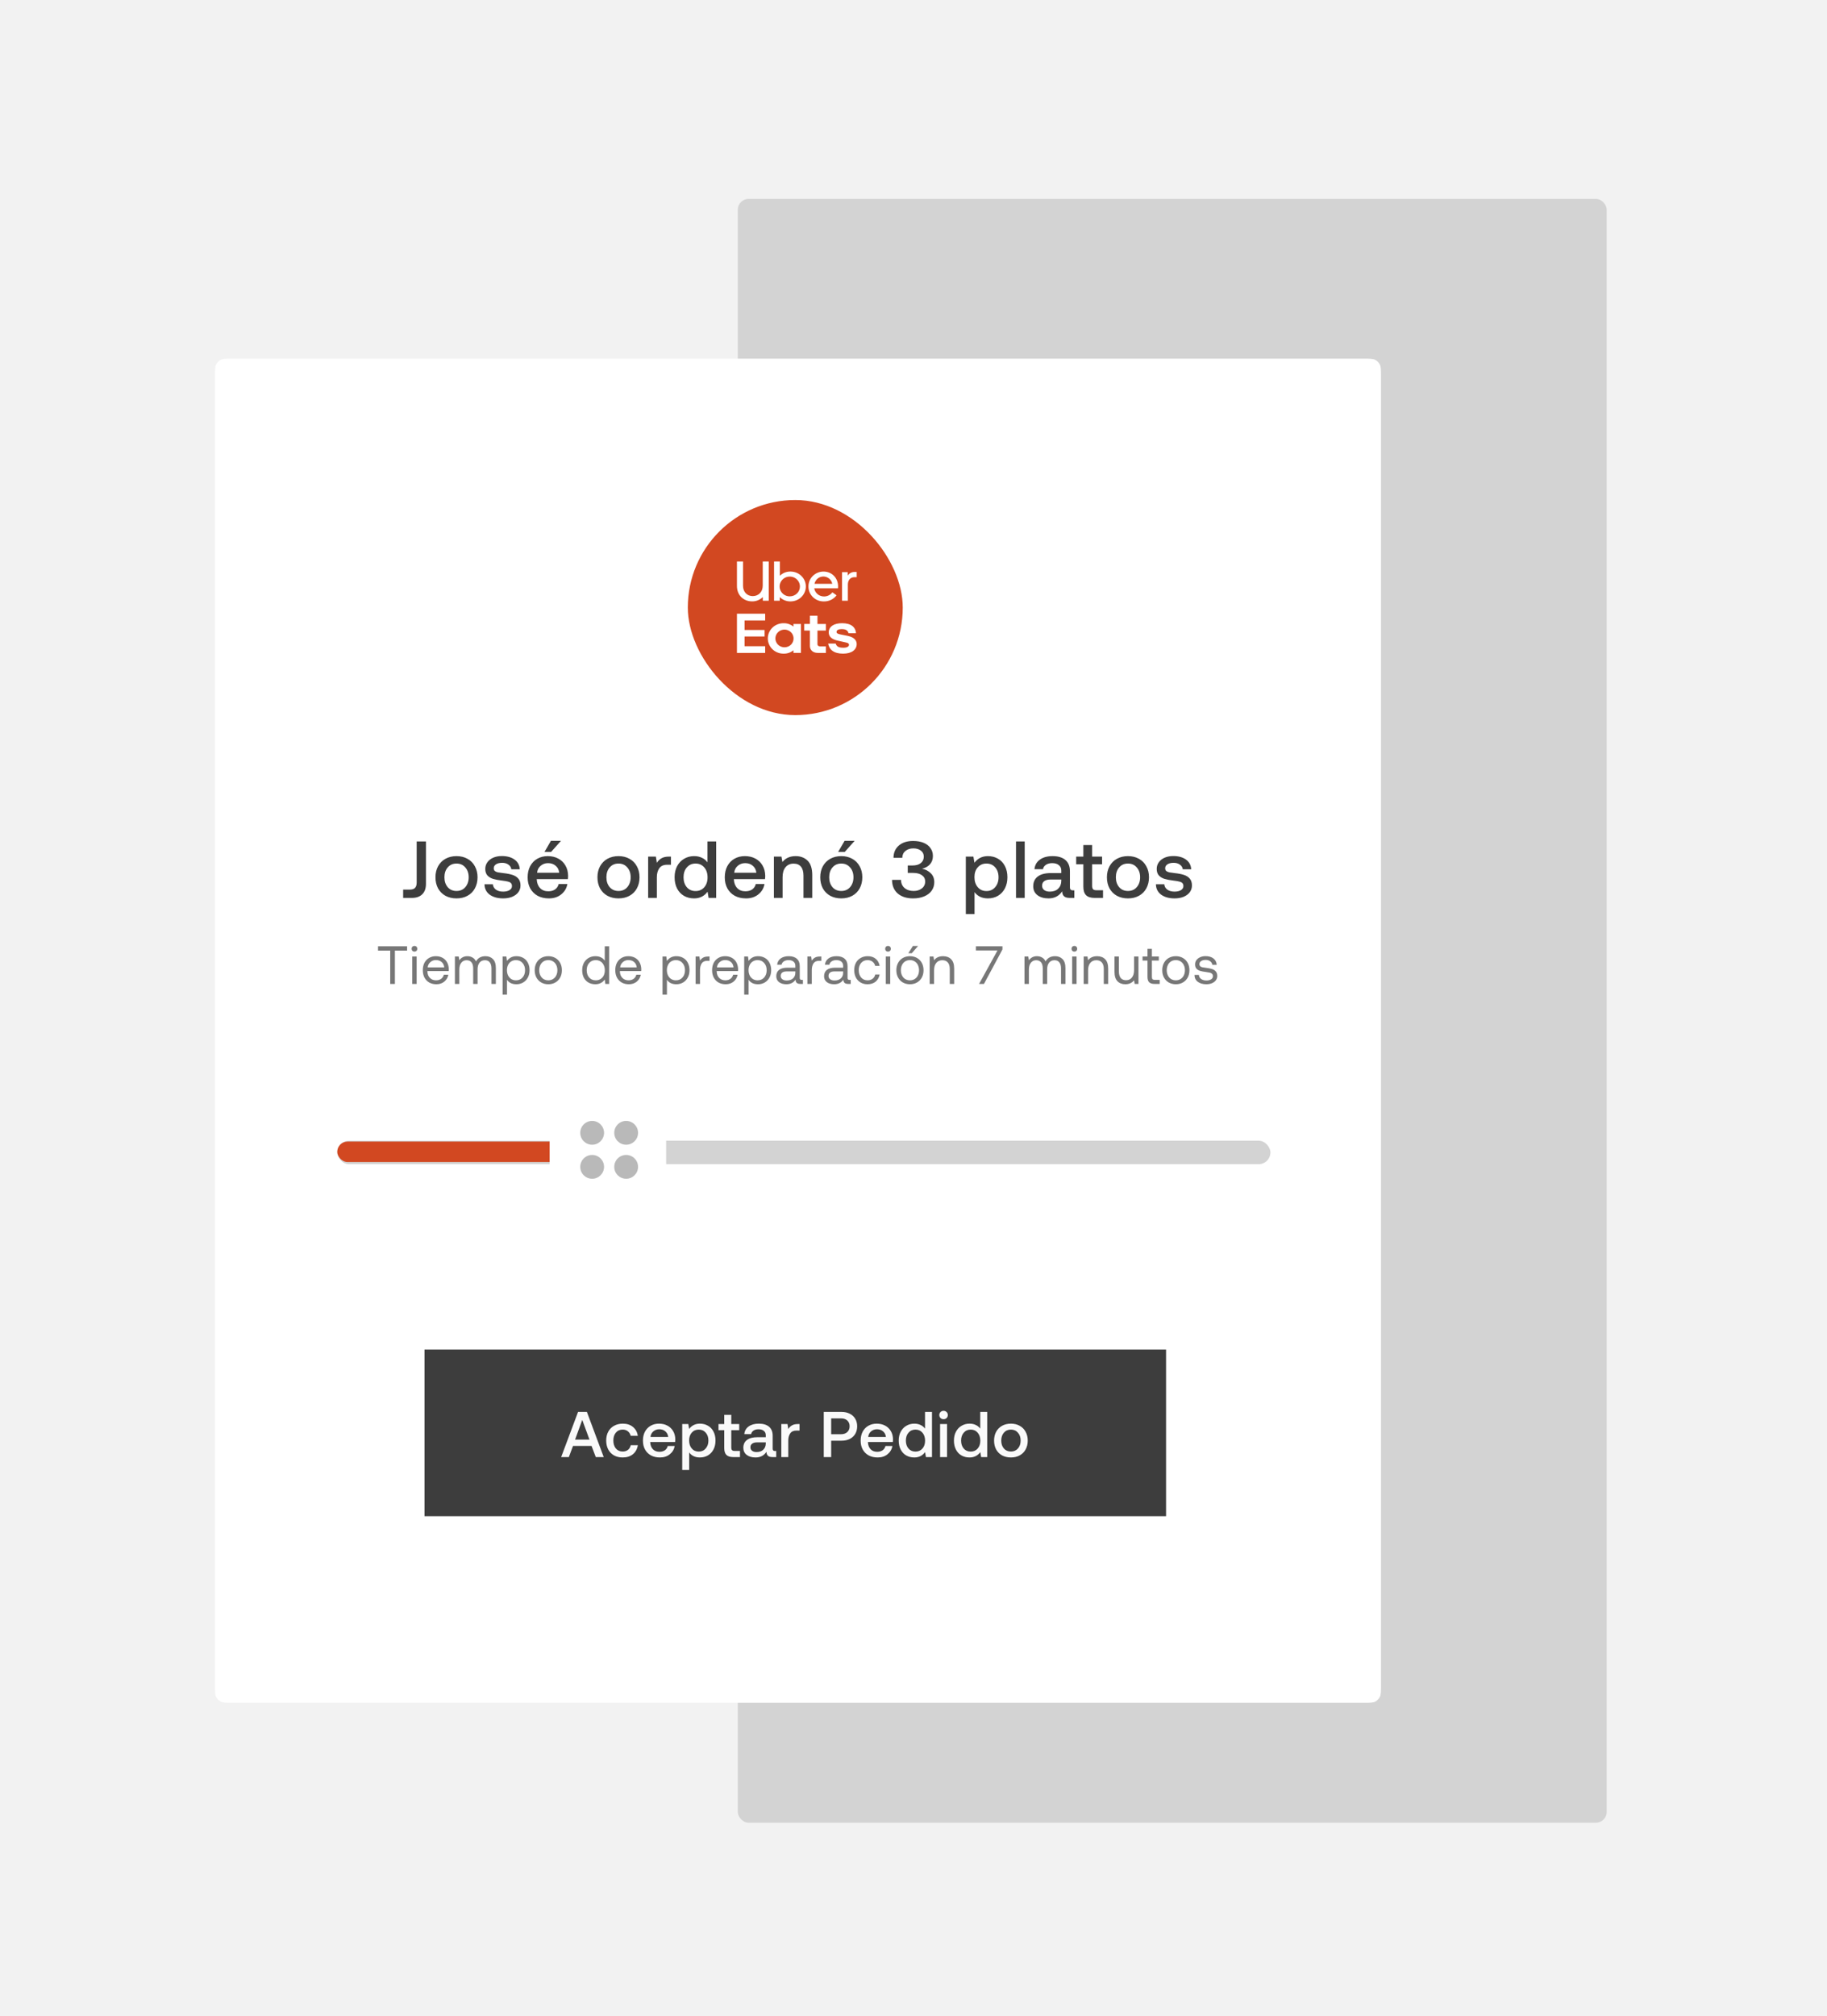 <svg width="340" height="375" viewBox="0 0 340 375" fill="none" xmlns="http://www.w3.org/2000/svg">
<rect width="340" height="375" fill="#F2F2F2"/>
<rect x="137.304" y="37" width="161.697" height="302" rx="2" fill="#D3D3D3"/>
<g filter="url(#filter0_d)">
<path d="M40 65.943C40 64.785 40 64.206 40.233 63.767C40.42 63.413 40.71 63.123 41.064 62.936C41.503 62.703 42.082 62.703 43.24 62.703H253.76C254.918 62.703 255.497 62.703 255.936 62.936C256.29 63.123 256.58 63.413 256.768 63.767C257 64.206 257 64.785 257 65.943V309.463C257 310.621 257 311.2 256.768 311.639C256.58 311.993 256.29 312.283 255.936 312.471C255.497 312.703 254.918 312.703 253.76 312.703H43.24C42.082 312.703 41.503 312.703 41.064 312.471C40.71 312.283 40.42 311.993 40.233 311.639C40 311.2 40 310.621 40 309.463V65.943Z" fill="white"/>
</g>
<g filter="url(#filter1_i)">
<rect x="62.766" y="211.521" width="173.654" height="4.369" rx="2.184" fill="#D3D3D3"/>
</g>
<g filter="url(#filter2_d)">
<rect x="62.766" y="211.691" width="60.713" height="3.796" rx="1.898" fill="#D24821"/>
</g>
<g filter="url(#filter3_d)">
<rect x="102.288" y="202.783" width="21.683" height="21.683" rx="2.531" fill="white"/>
</g>
<g opacity="0.9">
<g style="mix-blend-mode:multiply">
<circle cx="110.198" cy="210.692" r="2.215" fill="#B1B1B1"/>
</g>
<g style="mix-blend-mode:multiply">
<circle cx="110.198" cy="217.02" r="2.215" fill="#B1B1B1"/>
</g>
<g style="mix-blend-mode:multiply">
<circle cx="116.525" cy="210.692" r="2.215" fill="#B1B1B1"/>
</g>
<g style="mix-blend-mode:multiply">
<circle cx="116.525" cy="217.02" r="2.215" fill="#B1B1B1"/>
</g>
</g>
<path d="M79.269 156.5V164.39C79.269 165.23 79.039 165.875 78.579 166.325C78.129 166.775 77.484 167 76.644 167H75.024V165.455H76.254C76.704 165.455 77.029 165.35 77.229 165.14C77.439 164.93 77.544 164.595 77.544 164.135V156.5H79.269ZM84.955 167.09C84.185 167.09 83.5 166.93 82.9 166.61C82.31 166.28 81.85 165.82 81.52 165.23C81.2 164.63 81.04 163.94 81.04 163.16C81.04 162.39 81.2 161.71 81.52 161.12C81.85 160.52 82.31 160.055 82.9 159.725C83.5 159.395 84.185 159.23 84.955 159.23C85.725 159.23 86.405 159.395 86.995 159.725C87.595 160.055 88.055 160.52 88.375 161.12C88.705 161.71 88.87 162.39 88.87 163.16C88.87 163.94 88.705 164.63 88.375 165.23C88.055 165.82 87.595 166.28 86.995 166.61C86.405 166.93 85.725 167.09 84.955 167.09ZM84.955 165.71C85.635 165.71 86.18 165.475 86.59 165.005C87.01 164.525 87.22 163.91 87.22 163.16C87.22 162.41 87.01 161.8 86.59 161.33C86.18 160.85 85.635 160.61 84.955 160.61C84.275 160.61 83.73 160.85 83.32 161.33C82.91 161.8 82.705 162.41 82.705 163.16C82.705 163.91 82.91 164.525 83.32 165.005C83.73 165.475 84.275 165.71 84.955 165.71ZM91.719 164.465C91.749 164.865 91.934 165.195 92.274 165.455C92.624 165.705 93.074 165.83 93.624 165.83C94.114 165.83 94.509 165.74 94.809 165.56C95.119 165.37 95.274 165.12 95.274 164.81C95.274 164.55 95.204 164.355 95.064 164.225C94.924 164.095 94.734 164.005 94.494 163.955C94.264 163.895 93.904 163.835 93.414 163.775C92.744 163.695 92.189 163.59 91.749 163.46C91.319 163.32 90.969 163.105 90.699 162.815C90.439 162.515 90.309 162.115 90.309 161.615C90.309 161.145 90.439 160.73 90.699 160.37C90.969 160 91.334 159.715 91.794 159.515C92.264 159.315 92.794 159.215 93.384 159.215C94.354 159.215 95.139 159.43 95.739 159.86C96.349 160.29 96.679 160.895 96.729 161.675H95.154C95.114 161.325 94.939 161.04 94.629 160.82C94.319 160.59 93.929 160.475 93.459 160.475C92.989 160.475 92.609 160.565 92.319 160.745C92.029 160.925 91.884 161.17 91.884 161.48C91.884 161.71 91.954 161.885 92.094 162.005C92.244 162.115 92.429 162.195 92.649 162.245C92.869 162.285 93.224 162.335 93.714 162.395C94.374 162.465 94.929 162.575 95.379 162.725C95.829 162.865 96.189 163.095 96.459 163.415C96.729 163.725 96.864 164.15 96.864 164.69C96.864 165.17 96.724 165.595 96.444 165.965C96.164 166.325 95.779 166.605 95.289 166.805C94.799 166.995 94.249 167.09 93.639 167.09C92.609 167.09 91.774 166.86 91.134 166.4C90.504 165.93 90.179 165.285 90.159 164.465H91.719ZM98.193 163.175C98.193 162.385 98.348 161.695 98.658 161.105C98.978 160.505 99.418 160.045 99.978 159.725C100.548 159.395 101.198 159.23 101.928 159.23C102.668 159.23 103.318 159.38 103.878 159.68C104.448 159.98 104.893 160.405 105.213 160.955C105.543 161.505 105.713 162.15 105.723 162.89C105.723 163.09 105.708 163.295 105.678 163.505H99.888V163.595C99.928 164.265 100.138 164.795 100.518 165.185C100.898 165.575 101.403 165.77 102.033 165.77C102.533 165.77 102.953 165.655 103.293 165.425C103.633 165.185 103.858 164.85 103.968 164.42H105.588C105.448 165.2 105.068 165.84 104.448 166.34C103.838 166.84 103.073 167.09 102.153 167.09C101.353 167.09 100.653 166.93 100.053 166.61C99.463 166.28 99.003 165.82 98.673 165.23C98.353 164.64 98.193 163.955 98.193 163.175ZM104.073 162.32C104.003 161.76 103.778 161.325 103.398 161.015C103.028 160.695 102.558 160.535 101.988 160.535C101.458 160.535 100.998 160.7 100.608 161.03C100.228 161.35 100.008 161.78 99.948 162.32H104.073ZM101.328 158.45L102.528 156.38H104.403L102.558 158.45H101.328ZM115.1 167.09C114.33 167.09 113.645 166.93 113.045 166.61C112.455 166.28 111.995 165.82 111.665 165.23C111.345 164.63 111.185 163.94 111.185 163.16C111.185 162.39 111.345 161.71 111.665 161.12C111.995 160.52 112.455 160.055 113.045 159.725C113.645 159.395 114.33 159.23 115.1 159.23C115.87 159.23 116.55 159.395 117.14 159.725C117.74 160.055 118.2 160.52 118.52 161.12C118.85 161.71 119.015 162.39 119.015 163.16C119.015 163.94 118.85 164.63 118.52 165.23C118.2 165.82 117.74 166.28 117.14 166.61C116.55 166.93 115.87 167.09 115.1 167.09ZM115.1 165.71C115.78 165.71 116.325 165.475 116.735 165.005C117.155 164.525 117.365 163.91 117.365 163.16C117.365 162.41 117.155 161.8 116.735 161.33C116.325 160.85 115.78 160.61 115.1 160.61C114.42 160.61 113.875 160.85 113.465 161.33C113.055 161.8 112.85 162.41 112.85 163.16C112.85 163.91 113.055 164.525 113.465 165.005C113.875 165.475 114.42 165.71 115.1 165.71ZM124.863 159.32V160.835H124.143C123.473 160.835 122.988 161.055 122.688 161.495C122.388 161.925 122.238 162.475 122.238 163.145V167H120.618V159.32H122.058L122.238 160.475C122.458 160.115 122.743 159.835 123.093 159.635C123.443 159.425 123.913 159.32 124.503 159.32H124.863ZM133.28 156.5V167H131.87L131.675 165.845C131.065 166.675 130.23 167.09 129.17 167.09C128.47 167.09 127.845 166.935 127.295 166.625C126.745 166.305 126.315 165.85 126.005 165.26C125.695 164.66 125.54 163.96 125.54 163.16C125.54 162.38 125.695 161.695 126.005 161.105C126.325 160.505 126.76 160.045 127.31 159.725C127.86 159.395 128.48 159.23 129.17 159.23C129.73 159.23 130.22 159.335 130.64 159.545C131.06 159.745 131.4 160.025 131.66 160.385V156.5H133.28ZM129.44 165.725C130.11 165.725 130.65 165.49 131.06 165.02C131.47 164.55 131.675 163.94 131.675 163.19C131.675 162.42 131.47 161.8 131.06 161.33C130.65 160.85 130.11 160.61 129.44 160.61C128.77 160.61 128.23 160.85 127.82 161.33C127.41 161.8 127.205 162.41 127.205 163.16C127.205 163.92 127.41 164.54 127.82 165.02C128.23 165.49 128.77 165.725 129.44 165.725ZM134.878 163.175C134.878 162.385 135.033 161.695 135.343 161.105C135.663 160.505 136.103 160.045 136.663 159.725C137.233 159.395 137.883 159.23 138.613 159.23C139.353 159.23 140.003 159.38 140.563 159.68C141.133 159.98 141.578 160.405 141.898 160.955C142.228 161.505 142.398 162.15 142.408 162.89C142.408 163.09 142.393 163.295 142.363 163.505H136.573V163.595C136.613 164.265 136.823 164.795 137.203 165.185C137.583 165.575 138.088 165.77 138.718 165.77C139.218 165.77 139.638 165.655 139.978 165.425C140.318 165.185 140.543 164.85 140.653 164.42H142.273C142.133 165.2 141.753 165.84 141.133 166.34C140.523 166.84 139.758 167.09 138.838 167.09C138.038 167.09 137.338 166.93 136.738 166.61C136.148 166.28 135.688 165.82 135.358 165.23C135.038 164.64 134.878 163.955 134.878 163.175ZM140.758 162.32C140.688 161.76 140.463 161.325 140.083 161.015C139.713 160.695 139.243 160.535 138.673 160.535C138.143 160.535 137.683 160.7 137.293 161.03C136.913 161.35 136.693 161.78 136.633 162.32H140.758ZM148.068 159.23C148.978 159.23 149.718 159.51 150.288 160.07C150.868 160.63 151.158 161.53 151.158 162.77V167H149.523V162.86C149.523 162.13 149.368 161.575 149.058 161.195C148.748 160.815 148.293 160.625 147.693 160.625C147.053 160.625 146.548 160.85 146.178 161.3C145.818 161.74 145.638 162.35 145.638 163.13V167H144.018V159.32H145.428L145.608 160.325C146.188 159.595 147.008 159.23 148.068 159.23ZM156.561 167.09C155.791 167.09 155.106 166.93 154.506 166.61C153.916 166.28 153.456 165.82 153.126 165.23C152.806 164.63 152.646 163.94 152.646 163.16C152.646 162.39 152.806 161.71 153.126 161.12C153.456 160.52 153.916 160.055 154.506 159.725C155.106 159.395 155.791 159.23 156.561 159.23C157.331 159.23 158.011 159.395 158.601 159.725C159.201 160.055 159.661 160.52 159.981 161.12C160.311 161.71 160.476 162.39 160.476 163.16C160.476 163.94 160.311 164.63 159.981 165.23C159.661 165.82 159.201 166.28 158.601 166.61C158.011 166.93 157.331 167.09 156.561 167.09ZM156.561 165.71C157.241 165.71 157.786 165.475 158.196 165.005C158.616 164.525 158.826 163.91 158.826 163.16C158.826 162.41 158.616 161.8 158.196 161.33C157.786 160.85 157.241 160.61 156.561 160.61C155.881 160.61 155.336 160.85 154.926 161.33C154.516 161.8 154.311 162.41 154.311 163.16C154.311 163.91 154.516 164.525 154.926 165.005C155.336 165.475 155.881 165.71 156.561 165.71ZM155.976 158.45L157.176 156.38H159.051L157.206 158.45H155.976ZM171.587 161.57C172.237 161.7 172.777 161.98 173.207 162.41C173.647 162.83 173.867 163.385 173.867 164.075C173.867 164.675 173.702 165.205 173.372 165.665C173.052 166.115 172.592 166.465 171.992 166.715C171.402 166.965 170.712 167.09 169.922 167.09C168.722 167.09 167.767 166.785 167.057 166.175C166.357 165.555 166.007 164.71 166.007 163.64H167.672C167.682 164.28 167.902 164.785 168.332 165.155C168.762 165.525 169.327 165.71 170.027 165.71C170.647 165.71 171.157 165.55 171.557 165.23C171.967 164.91 172.172 164.485 172.172 163.955C172.172 163.455 171.972 163.065 171.572 162.785C171.182 162.495 170.622 162.35 169.892 162.35H168.932V160.97H169.787C170.477 160.97 171.002 160.82 171.362 160.52C171.732 160.22 171.917 159.82 171.917 159.32C171.917 158.85 171.737 158.48 171.377 158.21C171.017 157.93 170.552 157.79 169.982 157.79C169.382 157.79 168.887 157.95 168.497 158.27C168.117 158.58 167.922 159.005 167.912 159.545H166.277C166.287 158.575 166.622 157.81 167.282 157.25C167.942 156.69 168.822 156.41 169.922 156.41C170.682 156.41 171.337 156.525 171.887 156.755C172.447 156.985 172.872 157.315 173.162 157.745C173.462 158.165 173.612 158.65 173.612 159.2C173.612 159.83 173.427 160.35 173.057 160.76C172.697 161.16 172.207 161.43 171.587 161.57ZM183.847 159.23C184.547 159.23 185.172 159.39 185.722 159.71C186.272 160.02 186.702 160.475 187.012 161.075C187.322 161.665 187.477 162.36 187.477 163.16C187.477 163.94 187.322 164.63 187.012 165.23C186.702 165.82 186.272 166.28 185.722 166.61C185.172 166.93 184.547 167.09 183.847 167.09C183.277 167.09 182.782 166.985 182.362 166.775C181.942 166.565 181.607 166.28 181.357 165.92V170H179.737V159.32H181.147L181.342 160.46C181.962 159.64 182.797 159.23 183.847 159.23ZM183.577 165.725C184.247 165.725 184.787 165.485 185.197 165.005C185.617 164.525 185.827 163.91 185.827 163.16C185.827 162.4 185.617 161.785 185.197 161.315C184.787 160.845 184.247 160.61 183.577 160.61C182.907 160.61 182.367 160.845 181.957 161.315C181.547 161.775 181.342 162.38 181.342 163.13C181.342 163.9 181.547 164.525 181.957 165.005C182.367 165.485 182.907 165.725 183.577 165.725ZM189.075 156.5H190.695V167H189.075V156.5ZM199.933 165.59V167H199.078C198.578 167 198.218 166.895 197.998 166.685C197.778 166.475 197.668 166.17 197.668 165.77C197.088 166.65 196.243 167.09 195.133 167.09C194.273 167.09 193.583 166.89 193.063 166.49C192.543 166.09 192.283 165.54 192.283 164.84C192.283 164.05 192.563 163.445 193.123 163.025C193.683 162.595 194.498 162.38 195.568 162.38H197.503V161.915C197.503 161.485 197.353 161.15 197.053 160.91C196.753 160.66 196.338 160.535 195.808 160.535C195.338 160.535 194.948 160.64 194.638 160.85C194.338 161.05 194.158 161.32 194.098 161.66H192.508C192.588 160.89 192.928 160.295 193.528 159.875C194.128 159.445 194.913 159.23 195.883 159.23C196.913 159.23 197.708 159.47 198.268 159.95C198.828 160.43 199.108 161.12 199.108 162.02V165.05C199.108 165.41 199.278 165.59 199.618 165.59H199.933ZM197.503 163.58H195.493C194.993 163.58 194.608 163.68 194.338 163.88C194.068 164.07 193.933 164.355 193.933 164.735C193.933 165.065 194.058 165.33 194.308 165.53C194.568 165.73 194.918 165.83 195.358 165.83C196.028 165.83 196.548 165.65 196.918 165.29C197.298 164.93 197.493 164.45 197.503 163.85V163.58ZM201.61 160.745H200.275V159.32H201.61V157.175H203.245V159.32H205.09V160.745H203.245V164.75C203.245 165.05 203.305 165.265 203.425 165.395C203.545 165.515 203.75 165.575 204.04 165.575H205.27V167H203.71C202.98 167 202.445 166.83 202.105 166.49C201.775 166.15 201.61 165.625 201.61 164.915V160.745ZM209.909 167.09C209.139 167.09 208.454 166.93 207.854 166.61C207.264 166.28 206.804 165.82 206.474 165.23C206.154 164.63 205.994 163.94 205.994 163.16C205.994 162.39 206.154 161.71 206.474 161.12C206.804 160.52 207.264 160.055 207.854 159.725C208.454 159.395 209.139 159.23 209.909 159.23C210.679 159.23 211.359 159.395 211.949 159.725C212.549 160.055 213.009 160.52 213.329 161.12C213.659 161.71 213.824 162.39 213.824 163.16C213.824 163.94 213.659 164.63 213.329 165.23C213.009 165.82 212.549 166.28 211.949 166.61C211.359 166.93 210.679 167.09 209.909 167.09ZM209.909 165.71C210.589 165.71 211.134 165.475 211.544 165.005C211.964 164.525 212.174 163.91 212.174 163.16C212.174 162.41 211.964 161.8 211.544 161.33C211.134 160.85 210.589 160.61 209.909 160.61C209.229 160.61 208.684 160.85 208.274 161.33C207.864 161.8 207.659 162.41 207.659 163.16C207.659 163.91 207.864 164.525 208.274 165.005C208.684 165.475 209.229 165.71 209.909 165.71ZM216.672 164.465C216.702 164.865 216.887 165.195 217.227 165.455C217.577 165.705 218.027 165.83 218.577 165.83C219.067 165.83 219.462 165.74 219.762 165.56C220.072 165.37 220.227 165.12 220.227 164.81C220.227 164.55 220.157 164.355 220.017 164.225C219.877 164.095 219.687 164.005 219.447 163.955C219.217 163.895 218.857 163.835 218.367 163.775C217.697 163.695 217.142 163.59 216.702 163.46C216.272 163.32 215.922 163.105 215.652 162.815C215.392 162.515 215.262 162.115 215.262 161.615C215.262 161.145 215.392 160.73 215.652 160.37C215.922 160 216.287 159.715 216.747 159.515C217.217 159.315 217.747 159.215 218.337 159.215C219.307 159.215 220.092 159.43 220.692 159.86C221.302 160.29 221.632 160.895 221.682 161.675H220.107C220.067 161.325 219.892 161.04 219.582 160.82C219.272 160.59 218.882 160.475 218.412 160.475C217.942 160.475 217.562 160.565 217.272 160.745C216.982 160.925 216.837 161.17 216.837 161.48C216.837 161.71 216.907 161.885 217.047 162.005C217.197 162.115 217.382 162.195 217.602 162.245C217.822 162.285 218.177 162.335 218.667 162.395C219.327 162.465 219.882 162.575 220.332 162.725C220.782 162.865 221.142 163.095 221.412 163.415C221.682 163.725 221.817 164.15 221.817 164.69C221.817 165.17 221.677 165.595 221.397 165.965C221.117 166.325 220.732 166.605 220.242 166.805C219.752 166.995 219.202 167.09 218.592 167.09C217.562 167.09 216.727 166.86 216.087 166.4C215.457 165.93 215.132 165.285 215.112 164.465H216.672Z" fill="#3D3D3D"/>
<path d="M70.35 176H75.76V176.8H73.49V183H72.62V176.8H70.35V176ZM77.129 175.93C77.282 175.93 77.409 175.98 77.509 176.08C77.609 176.18 77.659 176.307 77.659 176.46C77.659 176.613 77.609 176.74 77.509 176.84C77.409 176.94 77.282 176.99 77.129 176.99C76.976 176.99 76.849 176.94 76.749 176.84C76.649 176.74 76.599 176.613 76.599 176.46C76.599 176.307 76.649 176.18 76.749 176.08C76.849 175.98 76.976 175.93 77.129 175.93ZM76.719 177.9H77.539V183H76.719V177.9ZM78.682 180.45C78.682 179.93 78.782 179.473 78.982 179.08C79.189 178.687 79.476 178.383 79.842 178.17C80.209 177.95 80.629 177.84 81.102 177.84C81.569 177.84 81.982 177.937 82.342 178.13C82.702 178.323 82.986 178.603 83.192 178.97C83.399 179.337 83.509 179.767 83.522 180.26C83.522 180.333 83.516 180.45 83.502 180.61H79.542V180.68C79.556 181.18 79.709 181.58 80.002 181.88C80.296 182.18 80.679 182.33 81.152 182.33C81.519 182.33 81.829 182.24 82.082 182.06C82.342 181.873 82.516 181.617 82.602 181.29H83.432C83.332 181.81 83.082 182.237 82.682 182.57C82.282 182.897 81.792 183.06 81.212 183.06C80.706 183.06 80.262 182.953 79.882 182.74C79.502 182.52 79.206 182.213 78.992 181.82C78.786 181.42 78.682 180.963 78.682 180.45ZM82.672 179.93C82.632 179.497 82.469 179.16 82.182 178.92C81.902 178.68 81.546 178.56 81.112 178.56C80.726 178.56 80.386 178.687 80.092 178.94C79.799 179.193 79.632 179.523 79.592 179.93H82.672ZM90.348 177.84C90.921 177.84 91.385 178.02 91.738 178.38C92.098 178.74 92.278 179.3 92.278 180.06V183H91.458V180.11C91.458 179.617 91.351 179.24 91.138 178.98C90.931 178.72 90.635 178.59 90.248 178.59C89.821 178.59 89.485 178.74 89.238 179.04C88.998 179.34 88.878 179.75 88.878 180.27V183H88.058V180.11C88.058 179.617 87.951 179.24 87.738 178.98C87.525 178.72 87.221 178.59 86.828 178.59C86.415 178.59 86.085 178.75 85.838 179.07C85.598 179.383 85.478 179.797 85.478 180.31V183H84.658V177.9H85.368L85.478 178.6C85.845 178.093 86.341 177.84 86.968 177.84C87.335 177.84 87.658 177.923 87.938 178.09C88.225 178.25 88.438 178.49 88.578 178.81C88.945 178.163 89.535 177.84 90.348 177.84ZM96.1 177.84C96.573 177.84 96.993 177.943 97.36 178.15C97.733 178.357 98.023 178.657 98.23 179.05C98.443 179.443 98.55 179.91 98.55 180.45C98.55 180.963 98.443 181.417 98.23 181.81C98.023 182.203 97.733 182.51 97.36 182.73C96.987 182.95 96.567 183.06 96.1 183.06C95.687 183.06 95.333 182.987 95.04 182.84C94.747 182.687 94.517 182.48 94.35 182.22V185H93.53V177.9H94.24L94.35 178.72C94.777 178.133 95.36 177.84 96.1 177.84ZM96.02 182.33C96.527 182.33 96.933 182.157 97.24 181.81C97.553 181.457 97.71 181.003 97.71 180.45C97.71 179.897 97.553 179.447 97.24 179.1C96.933 178.747 96.527 178.57 96.02 178.57C95.693 178.57 95.4 178.65 95.14 178.81C94.887 178.963 94.69 179.183 94.55 179.47C94.41 179.75 94.34 180.07 94.34 180.43C94.34 180.797 94.41 181.127 94.55 181.42C94.69 181.707 94.887 181.93 95.14 182.09C95.4 182.25 95.693 182.33 96.02 182.33ZM102.037 183.06C101.544 183.06 101.104 182.95 100.717 182.73C100.337 182.51 100.04 182.203 99.827 181.81C99.614 181.417 99.507 180.963 99.507 180.45C99.507 179.937 99.614 179.483 99.827 179.09C100.04 178.697 100.337 178.39 100.717 178.17C101.104 177.95 101.544 177.84 102.037 177.84C102.53 177.84 102.967 177.95 103.347 178.17C103.734 178.39 104.034 178.697 104.247 179.09C104.46 179.483 104.567 179.937 104.567 180.45C104.567 180.963 104.46 181.417 104.247 181.81C104.034 182.203 103.734 182.51 103.347 182.73C102.967 182.95 102.53 183.06 102.037 183.06ZM102.037 182.33C102.37 182.33 102.664 182.25 102.917 182.09C103.177 181.93 103.377 181.707 103.517 181.42C103.657 181.133 103.727 180.81 103.727 180.45C103.727 180.09 103.657 179.767 103.517 179.48C103.377 179.193 103.177 178.97 102.917 178.81C102.664 178.65 102.37 178.57 102.037 178.57C101.704 178.57 101.407 178.65 101.147 178.81C100.894 178.97 100.697 179.193 100.557 179.48C100.417 179.767 100.347 180.09 100.347 180.45C100.347 180.81 100.417 181.133 100.557 181.42C100.697 181.707 100.894 181.93 101.147 182.09C101.407 182.25 101.704 182.33 102.037 182.33ZM113.364 176V183H112.654L112.544 182.18C112.118 182.767 111.534 183.06 110.794 183.06C110.321 183.06 109.898 182.957 109.524 182.75C109.158 182.543 108.868 182.243 108.654 181.85C108.448 181.457 108.344 180.99 108.344 180.45C108.344 179.937 108.448 179.483 108.654 179.09C108.868 178.697 109.161 178.39 109.534 178.17C109.908 177.95 110.328 177.84 110.794 177.84C111.208 177.84 111.561 177.917 111.854 178.07C112.148 178.217 112.378 178.42 112.544 178.68V176H113.364ZM110.874 182.33C111.201 182.33 111.491 182.253 111.744 182.1C112.004 181.94 112.204 181.72 112.344 181.44C112.484 181.153 112.554 180.83 112.554 180.47C112.554 180.103 112.484 179.777 112.344 179.49C112.204 179.197 112.004 178.97 111.744 178.81C111.491 178.65 111.201 178.57 110.874 178.57C110.368 178.57 109.958 178.747 109.644 179.1C109.338 179.447 109.184 179.897 109.184 180.45C109.184 181.003 109.338 181.457 109.644 181.81C109.958 182.157 110.368 182.33 110.874 182.33ZM114.501 180.45C114.501 179.93 114.601 179.473 114.801 179.08C115.008 178.687 115.295 178.383 115.661 178.17C116.028 177.95 116.448 177.84 116.921 177.84C117.388 177.84 117.801 177.937 118.161 178.13C118.521 178.323 118.805 178.603 119.011 178.97C119.218 179.337 119.328 179.767 119.341 180.26C119.341 180.333 119.335 180.45 119.321 180.61H115.361V180.68C115.375 181.18 115.528 181.58 115.821 181.88C116.115 182.18 116.498 182.33 116.971 182.33C117.338 182.33 117.648 182.24 117.901 182.06C118.161 181.873 118.335 181.617 118.421 181.29H119.251C119.151 181.81 118.901 182.237 118.501 182.57C118.101 182.897 117.611 183.06 117.031 183.06C116.525 183.06 116.081 182.953 115.701 182.74C115.321 182.52 115.025 182.213 114.811 181.82C114.605 181.42 114.501 180.963 114.501 180.45ZM118.491 179.93C118.451 179.497 118.288 179.16 118.001 178.92C117.721 178.68 117.365 178.56 116.931 178.56C116.545 178.56 116.205 178.687 115.911 178.94C115.618 179.193 115.451 179.523 115.411 179.93H118.491ZM125.864 177.84C126.338 177.84 126.758 177.943 127.124 178.15C127.498 178.357 127.788 178.657 127.994 179.05C128.208 179.443 128.314 179.91 128.314 180.45C128.314 180.963 128.208 181.417 127.994 181.81C127.788 182.203 127.498 182.51 127.124 182.73C126.751 182.95 126.331 183.06 125.864 183.06C125.451 183.06 125.098 182.987 124.804 182.84C124.511 182.687 124.281 182.48 124.114 182.22V185H123.294V177.9H124.004L124.114 178.72C124.541 178.133 125.124 177.84 125.864 177.84ZM125.784 182.33C126.291 182.33 126.698 182.157 127.004 181.81C127.318 181.457 127.474 181.003 127.474 180.45C127.474 179.897 127.318 179.447 127.004 179.1C126.698 178.747 126.291 178.57 125.784 178.57C125.458 178.57 125.164 178.65 124.904 178.81C124.651 178.963 124.454 179.183 124.314 179.47C124.174 179.75 124.104 180.07 124.104 180.43C124.104 180.797 124.174 181.127 124.314 181.42C124.454 181.707 124.651 181.93 124.904 182.09C125.164 182.25 125.458 182.33 125.784 182.33ZM132.041 177.9V178.7H131.631C131.145 178.7 130.795 178.863 130.581 179.19C130.375 179.517 130.271 179.92 130.271 180.4V183H129.451V177.9H130.161L130.271 178.67C130.418 178.437 130.608 178.25 130.841 178.11C131.075 177.97 131.398 177.9 131.811 177.9H132.041ZM132.518 180.45C132.518 179.93 132.618 179.473 132.818 179.08C133.025 178.687 133.312 178.383 133.678 178.17C134.045 177.95 134.465 177.84 134.938 177.84C135.405 177.84 135.818 177.937 136.178 178.13C136.538 178.323 136.822 178.603 137.028 178.97C137.235 179.337 137.345 179.767 137.358 180.26C137.358 180.333 137.352 180.45 137.338 180.61H133.378V180.68C133.392 181.18 133.545 181.58 133.838 181.88C134.132 182.18 134.515 182.33 134.988 182.33C135.355 182.33 135.665 182.24 135.918 182.06C136.178 181.873 136.352 181.617 136.438 181.29H137.268C137.168 181.81 136.918 182.237 136.518 182.57C136.118 182.897 135.628 183.06 135.048 183.06C134.542 183.06 134.098 182.953 133.718 182.74C133.338 182.52 133.042 182.213 132.828 181.82C132.622 181.42 132.518 180.963 132.518 180.45ZM136.508 179.93C136.468 179.497 136.305 179.16 136.018 178.92C135.738 178.68 135.382 178.56 134.948 178.56C134.562 178.56 134.222 178.687 133.928 178.94C133.635 179.193 133.468 179.523 133.428 179.93H136.508ZM141.064 177.84C141.537 177.84 141.957 177.943 142.324 178.15C142.697 178.357 142.987 178.657 143.194 179.05C143.407 179.443 143.514 179.91 143.514 180.45C143.514 180.963 143.407 181.417 143.194 181.81C142.987 182.203 142.697 182.51 142.324 182.73C141.951 182.95 141.531 183.06 141.064 183.06C140.651 183.06 140.297 182.987 140.004 182.84C139.711 182.687 139.481 182.48 139.314 182.22V185H138.494V177.9H139.204L139.314 178.72C139.741 178.133 140.324 177.84 141.064 177.84ZM140.984 182.33C141.491 182.33 141.897 182.157 142.204 181.81C142.517 181.457 142.674 181.003 142.674 180.45C142.674 179.897 142.517 179.447 142.204 179.1C141.897 178.747 141.491 178.57 140.984 178.57C140.657 178.57 140.364 178.65 140.104 178.81C139.851 178.963 139.654 179.183 139.514 179.47C139.374 179.75 139.304 180.07 139.304 180.43C139.304 180.797 139.374 181.127 139.514 181.42C139.654 181.707 139.851 181.93 140.104 182.09C140.364 182.25 140.657 182.33 140.984 182.33ZM149.421 182.25V183H148.971C148.644 183 148.411 182.933 148.271 182.8C148.131 182.667 148.058 182.47 148.051 182.21C147.658 182.777 147.088 183.06 146.341 183.06C145.774 183.06 145.318 182.927 144.971 182.66C144.631 182.393 144.461 182.03 144.461 181.57C144.461 181.057 144.634 180.663 144.981 180.39C145.334 180.117 145.844 179.98 146.511 179.98H148.011V179.63C148.011 179.297 147.898 179.037 147.671 178.85C147.451 178.663 147.141 178.57 146.741 178.57C146.388 178.57 146.094 178.65 145.861 178.81C145.634 178.963 145.494 179.17 145.441 179.43H144.621C144.681 178.93 144.901 178.54 145.281 178.26C145.668 177.98 146.168 177.84 146.781 177.84C147.434 177.84 147.938 178 148.291 178.32C148.651 178.633 148.831 179.087 148.831 179.68V181.88C148.831 182.127 148.944 182.25 149.171 182.25H149.421ZM148.011 180.67H146.431C145.671 180.67 145.291 180.953 145.291 181.52C145.291 181.773 145.391 181.977 145.591 182.13C145.791 182.283 146.061 182.36 146.401 182.36C146.901 182.36 147.294 182.23 147.581 181.97C147.868 181.703 148.011 181.353 148.011 180.92V180.67ZM152.841 177.9V178.7H152.431C151.945 178.7 151.595 178.863 151.381 179.19C151.175 179.517 151.071 179.92 151.071 180.4V183H150.251V177.9H150.961L151.071 178.67C151.218 178.437 151.408 178.25 151.641 178.11C151.875 177.97 152.198 177.9 152.611 177.9H152.841ZM158.317 182.25V183H157.867C157.54 183 157.307 182.933 157.167 182.8C157.027 182.667 156.954 182.47 156.947 182.21C156.554 182.777 155.984 183.06 155.237 183.06C154.67 183.06 154.214 182.927 153.867 182.66C153.527 182.393 153.357 182.03 153.357 181.57C153.357 181.057 153.53 180.663 153.877 180.39C154.23 180.117 154.74 179.98 155.407 179.98H156.907V179.63C156.907 179.297 156.794 179.037 156.567 178.85C156.347 178.663 156.037 178.57 155.637 178.57C155.284 178.57 154.99 178.65 154.757 178.81C154.53 178.963 154.39 179.17 154.337 179.43H153.517C153.577 178.93 153.797 178.54 154.177 178.26C154.564 177.98 155.064 177.84 155.677 177.84C156.33 177.84 156.834 178 157.187 178.32C157.547 178.633 157.727 179.087 157.727 179.68V181.88C157.727 182.127 157.84 182.25 158.067 182.25H158.317ZM156.907 180.67H155.327C154.567 180.67 154.187 180.953 154.187 181.52C154.187 181.773 154.287 181.977 154.487 182.13C154.687 182.283 154.957 182.36 155.297 182.36C155.797 182.36 156.19 182.23 156.477 181.97C156.764 181.703 156.907 181.353 156.907 180.92V180.67ZM163.698 181.24C163.591 181.807 163.341 182.253 162.948 182.58C162.554 182.9 162.054 183.06 161.448 183.06C160.954 183.06 160.521 182.95 160.148 182.73C159.774 182.51 159.484 182.203 159.278 181.81C159.071 181.41 158.968 180.953 158.968 180.44C158.968 179.927 159.071 179.473 159.278 179.08C159.491 178.687 159.788 178.383 160.168 178.17C160.548 177.95 160.984 177.84 161.478 177.84C162.078 177.84 162.571 178 162.958 178.32C163.351 178.64 163.598 179.08 163.698 179.64H162.868C162.788 179.313 162.621 179.053 162.368 178.86C162.114 178.667 161.808 178.57 161.448 178.57C160.961 178.57 160.564 178.743 160.258 179.09C159.958 179.437 159.808 179.887 159.808 180.44C159.808 181 159.958 181.457 160.258 181.81C160.564 182.157 160.961 182.33 161.448 182.33C161.821 182.33 162.134 182.233 162.388 182.04C162.641 181.847 162.804 181.58 162.878 181.24H163.698ZM165.256 175.93C165.409 175.93 165.536 175.98 165.636 176.08C165.736 176.18 165.786 176.307 165.786 176.46C165.786 176.613 165.736 176.74 165.636 176.84C165.536 176.94 165.409 176.99 165.256 176.99C165.102 176.99 164.976 176.94 164.876 176.84C164.776 176.74 164.726 176.613 164.726 176.46C164.726 176.307 164.776 176.18 164.876 176.08C164.976 175.98 165.102 175.93 165.256 175.93ZM164.846 177.9H165.666V183H164.846V177.9ZM169.339 183.06C168.846 183.06 168.406 182.95 168.019 182.73C167.639 182.51 167.342 182.203 167.129 181.81C166.916 181.417 166.809 180.963 166.809 180.45C166.809 179.937 166.916 179.483 167.129 179.09C167.342 178.697 167.639 178.39 168.019 178.17C168.406 177.95 168.846 177.84 169.339 177.84C169.832 177.84 170.269 177.95 170.649 178.17C171.036 178.39 171.336 178.697 171.549 179.09C171.762 179.483 171.869 179.937 171.869 180.45C171.869 180.963 171.762 181.417 171.549 181.81C171.336 182.203 171.036 182.51 170.649 182.73C170.269 182.95 169.832 183.06 169.339 183.06ZM169.339 182.33C169.672 182.33 169.966 182.25 170.219 182.09C170.479 181.93 170.679 181.707 170.819 181.42C170.959 181.133 171.029 180.81 171.029 180.45C171.029 180.09 170.959 179.767 170.819 179.48C170.679 179.193 170.479 178.97 170.219 178.81C169.966 178.65 169.672 178.57 169.339 178.57C169.006 178.57 168.709 178.65 168.449 178.81C168.196 178.97 167.999 179.193 167.859 179.48C167.719 179.767 167.649 180.09 167.649 180.45C167.649 180.81 167.719 181.133 167.859 181.42C167.999 181.707 168.196 181.93 168.449 182.09C168.709 182.25 169.006 182.33 169.339 182.33ZM169.039 177.29L169.889 175.94H170.849L169.679 177.29H169.039ZM175.509 177.84C176.129 177.84 176.626 178.027 176.999 178.4C177.379 178.773 177.569 179.36 177.569 180.16V183H176.749V180.21C176.749 179.683 176.629 179.283 176.389 179.01C176.156 178.73 175.816 178.59 175.369 178.59C174.889 178.59 174.513 178.757 174.239 179.09C173.966 179.423 173.829 179.877 173.829 180.45V183H173.009V177.9H173.719L173.829 178.59C174.216 178.09 174.776 177.84 175.509 177.84ZM181.612 176H186.552V176.59L183.112 183H182.202L185.632 176.77H181.612V176ZM196.345 177.84C196.918 177.84 197.382 178.02 197.735 178.38C198.095 178.74 198.275 179.3 198.275 180.06V183H197.455V180.11C197.455 179.617 197.348 179.24 197.135 178.98C196.928 178.72 196.632 178.59 196.245 178.59C195.818 178.59 195.482 178.74 195.235 179.04C194.995 179.34 194.875 179.75 194.875 180.27V183H194.055V180.11C194.055 179.617 193.948 179.24 193.735 178.98C193.522 178.72 193.218 178.59 192.825 178.59C192.412 178.59 192.082 178.75 191.835 179.07C191.595 179.383 191.475 179.797 191.475 180.31V183H190.655V177.9H191.365L191.475 178.6C191.842 178.093 192.338 177.84 192.965 177.84C193.332 177.84 193.655 177.923 193.935 178.09C194.222 178.25 194.435 178.49 194.575 178.81C194.942 178.163 195.532 177.84 196.345 177.84ZM199.937 175.93C200.09 175.93 200.217 175.98 200.317 176.08C200.417 176.18 200.467 176.307 200.467 176.46C200.467 176.613 200.417 176.74 200.317 176.84C200.217 176.94 200.09 176.99 199.937 176.99C199.783 176.99 199.657 176.94 199.557 176.84C199.457 176.74 199.407 176.613 199.407 176.46C199.407 176.307 199.457 176.18 199.557 176.08C199.657 175.98 199.783 175.93 199.937 175.93ZM199.527 177.9H200.347V183H199.527V177.9ZM204.17 177.84C204.79 177.84 205.287 178.027 205.66 178.4C206.04 178.773 206.23 179.36 206.23 180.16V183H205.41V180.21C205.41 179.683 205.29 179.283 205.05 179.01C204.817 178.73 204.477 178.59 204.03 178.59C203.55 178.59 203.173 178.757 202.9 179.09C202.627 179.423 202.49 179.877 202.49 180.45V183H201.67V177.9H202.38L202.49 178.59C202.877 178.09 203.437 177.84 204.17 177.84ZM211.866 177.9V183H211.156L211.046 182.32C210.659 182.813 210.116 183.06 209.416 183.06C208.809 183.06 208.322 182.873 207.956 182.5C207.589 182.127 207.406 181.54 207.406 180.74V177.9H208.226V180.69C208.226 181.217 208.339 181.62 208.566 181.9C208.799 182.173 209.129 182.31 209.556 182.31C210.022 182.31 210.386 182.143 210.646 181.81C210.912 181.477 211.046 181.023 211.046 180.45V177.9H211.866ZM213.543 178.65H212.623V177.9H213.543V176.47H214.363V177.9H215.653V178.65H214.363V181.66C214.363 181.873 214.403 182.027 214.483 182.12C214.57 182.207 214.716 182.25 214.923 182.25H215.813V183H214.873C214.393 183 214.05 182.893 213.843 182.68C213.643 182.467 213.543 182.13 213.543 181.67V178.65ZM218.819 183.06C218.326 183.06 217.886 182.95 217.499 182.73C217.119 182.51 216.823 182.203 216.609 181.81C216.396 181.417 216.289 180.963 216.289 180.45C216.289 179.937 216.396 179.483 216.609 179.09C216.823 178.697 217.119 178.39 217.499 178.17C217.886 177.95 218.326 177.84 218.819 177.84C219.313 177.84 219.749 177.95 220.129 178.17C220.516 178.39 220.816 178.697 221.029 179.09C221.243 179.483 221.349 179.937 221.349 180.45C221.349 180.963 221.243 181.417 221.029 181.81C220.816 182.203 220.516 182.51 220.129 182.73C219.749 182.95 219.313 183.06 218.819 183.06ZM218.819 182.33C219.153 182.33 219.446 182.25 219.699 182.09C219.959 181.93 220.159 181.707 220.299 181.42C220.439 181.133 220.509 180.81 220.509 180.45C220.509 180.09 220.439 179.767 220.299 179.48C220.159 179.193 219.959 178.97 219.699 178.81C219.446 178.65 219.153 178.57 218.819 178.57C218.486 178.57 218.189 178.65 217.929 178.81C217.676 178.97 217.479 179.193 217.339 179.48C217.199 179.767 217.129 180.09 217.129 180.45C217.129 180.81 217.199 181.133 217.339 181.42C217.479 181.707 217.676 181.93 217.929 182.09C218.189 182.25 218.486 182.33 218.819 182.33ZM223.11 181.32C223.123 181.627 223.257 181.877 223.51 182.07C223.77 182.263 224.103 182.36 224.51 182.36C224.87 182.36 225.16 182.29 225.38 182.15C225.607 182.003 225.72 181.813 225.72 181.58C225.72 181.38 225.667 181.227 225.56 181.12C225.453 181.013 225.313 180.94 225.14 180.9C224.973 180.86 224.733 180.82 224.42 180.78C223.98 180.727 223.62 180.657 223.34 180.57C223.06 180.483 222.833 180.347 222.66 180.16C222.487 179.967 222.4 179.703 222.4 179.37C222.4 179.07 222.483 178.803 222.65 178.57C222.823 178.337 223.057 178.157 223.35 178.03C223.643 177.897 223.973 177.83 224.34 177.83C224.94 177.83 225.427 177.97 225.8 178.25C226.18 178.53 226.39 178.93 226.43 179.45H225.61C225.577 179.183 225.447 178.963 225.22 178.79C224.993 178.617 224.71 178.53 224.37 178.53C224.023 178.53 223.743 178.603 223.53 178.75C223.317 178.89 223.21 179.077 223.21 179.31C223.21 179.483 223.26 179.617 223.36 179.71C223.46 179.803 223.587 179.867 223.74 179.9C223.9 179.933 224.14 179.97 224.46 180.01C224.907 180.063 225.273 180.137 225.56 180.23C225.853 180.323 226.087 180.473 226.26 180.68C226.44 180.887 226.53 181.167 226.53 181.52C226.53 181.827 226.44 182.097 226.26 182.33C226.08 182.563 225.837 182.743 225.53 182.87C225.223 182.997 224.883 183.06 224.51 183.06C223.843 183.06 223.307 182.907 222.9 182.6C222.5 182.293 222.297 181.867 222.29 181.32H223.11Z" fill="#777777"/>
<rect width="138" height="31" transform="translate(79 251)" fill="#3D3D3D"/>
<path d="M104.431 271L107.575 262.6H109.219L112.351 271H110.875L110.083 268.924H106.639L105.859 271H104.431ZM107.023 267.748H109.699L108.355 264.088L107.023 267.748ZM118.703 268.792C118.583 269.504 118.275 270.064 117.779 270.472C117.283 270.872 116.647 271.072 115.871 271.072C115.263 271.072 114.727 270.944 114.263 270.688C113.799 270.424 113.439 270.052 113.183 269.572C112.935 269.092 112.811 268.54 112.811 267.916C112.811 267.292 112.939 266.744 113.195 266.272C113.451 265.8 113.811 265.436 114.275 265.18C114.747 264.916 115.291 264.784 115.907 264.784C116.675 264.784 117.303 264.988 117.791 265.396C118.279 265.796 118.583 266.344 118.703 267.04H117.371C117.283 266.688 117.107 266.408 116.843 266.2C116.579 265.992 116.255 265.888 115.871 265.888C115.351 265.888 114.931 266.076 114.611 266.452C114.299 266.828 114.143 267.316 114.143 267.916C114.143 268.524 114.299 269.02 114.611 269.404C114.931 269.78 115.351 269.968 115.871 269.968C116.271 269.968 116.603 269.864 116.867 269.656C117.131 269.44 117.303 269.152 117.383 268.792H118.703ZM119.648 267.94C119.648 267.308 119.772 266.756 120.02 266.284C120.276 265.804 120.628 265.436 121.076 265.18C121.532 264.916 122.052 264.784 122.636 264.784C123.228 264.784 123.748 264.904 124.196 265.144C124.652 265.384 125.008 265.724 125.264 266.164C125.528 266.604 125.664 267.12 125.672 267.712C125.672 267.872 125.66 268.036 125.636 268.204H121.004V268.276C121.036 268.812 121.204 269.236 121.508 269.548C121.812 269.86 122.216 270.016 122.72 270.016C123.12 270.016 123.456 269.924 123.728 269.74C124 269.548 124.18 269.28 124.268 268.936H125.564C125.452 269.56 125.148 270.072 124.652 270.472C124.164 270.872 123.552 271.072 122.816 271.072C122.176 271.072 121.616 270.944 121.136 270.688C120.664 270.424 120.296 270.056 120.032 269.584C119.776 269.112 119.648 268.564 119.648 267.94ZM124.352 267.256C124.296 266.808 124.116 266.46 123.812 266.212C123.516 265.956 123.14 265.828 122.684 265.828C122.26 265.828 121.892 265.96 121.58 266.224C121.276 266.48 121.1 266.824 121.052 267.256H124.352ZM130.248 264.784C130.808 264.784 131.308 264.912 131.748 265.168C132.188 265.416 132.532 265.78 132.78 266.26C133.028 266.732 133.152 267.288 133.152 267.928C133.152 268.552 133.028 269.104 132.78 269.584C132.532 270.056 132.188 270.424 131.748 270.688C131.308 270.944 130.808 271.072 130.248 271.072C129.792 271.072 129.396 270.988 129.06 270.82C128.724 270.652 128.456 270.424 128.256 270.136V273.4H126.96V264.856H128.088L128.244 265.768C128.74 265.112 129.408 264.784 130.248 264.784ZM130.032 269.98C130.568 269.98 131 269.788 131.328 269.404C131.664 269.02 131.832 268.528 131.832 267.928C131.832 267.32 131.664 266.828 131.328 266.452C131 266.076 130.568 265.888 130.032 265.888C129.496 265.888 129.064 266.076 128.736 266.452C128.408 266.82 128.244 267.304 128.244 267.904C128.244 268.52 128.408 269.02 128.736 269.404C129.064 269.788 129.496 269.98 130.032 269.98ZM134.78 265.996H133.712V264.856H134.78V263.14H136.088V264.856H137.564V265.996H136.088V269.2C136.088 269.44 136.136 269.612 136.232 269.716C136.328 269.812 136.492 269.86 136.724 269.86H137.708V271H136.46C135.876 271 135.448 270.864 135.176 270.592C134.912 270.32 134.78 269.9 134.78 269.332V265.996ZM144.453 269.872V271H143.769C143.369 271 143.081 270.916 142.905 270.748C142.729 270.58 142.641 270.336 142.641 270.016C142.177 270.72 141.501 271.072 140.613 271.072C139.925 271.072 139.373 270.912 138.957 270.592C138.541 270.272 138.333 269.832 138.333 269.272C138.333 268.64 138.557 268.156 139.005 267.82C139.453 267.476 140.105 267.304 140.961 267.304H142.509V266.932C142.509 266.588 142.389 266.32 142.149 266.128C141.909 265.928 141.577 265.828 141.153 265.828C140.777 265.828 140.465 265.912 140.217 266.08C139.977 266.24 139.833 266.456 139.785 266.728H138.513C138.577 266.112 138.849 265.636 139.329 265.3C139.809 264.956 140.437 264.784 141.213 264.784C142.037 264.784 142.673 264.976 143.121 265.36C143.569 265.744 143.793 266.296 143.793 267.016V269.44C143.793 269.728 143.929 269.872 144.201 269.872H144.453ZM142.509 268.264H140.901C140.501 268.264 140.193 268.344 139.977 268.504C139.761 268.656 139.653 268.884 139.653 269.188C139.653 269.452 139.753 269.664 139.953 269.824C140.161 269.984 140.441 270.064 140.793 270.064C141.329 270.064 141.745 269.92 142.041 269.632C142.345 269.344 142.501 268.96 142.509 268.48V268.264ZM148.795 264.856V266.068H148.219C147.683 266.068 147.295 266.244 147.055 266.596C146.815 266.94 146.695 267.38 146.695 267.916V271H145.399V264.856H146.551L146.695 265.78C146.871 265.492 147.099 265.268 147.379 265.108C147.659 264.94 148.035 264.856 148.507 264.856H148.795ZM156.612 262.6C157.188 262.6 157.696 262.712 158.136 262.936C158.576 263.152 158.916 263.464 159.156 263.872C159.396 264.272 159.516 264.74 159.516 265.276C159.516 265.812 159.396 266.284 159.156 266.692C158.916 267.092 158.576 267.404 158.136 267.628C157.696 267.844 157.188 267.952 156.612 267.952H154.68V271H153.3V262.6H156.612ZM154.68 266.752H156.492C156.988 266.752 157.38 266.62 157.668 266.356C157.964 266.084 158.112 265.724 158.112 265.276C158.112 264.82 157.968 264.46 157.68 264.196C157.392 263.932 157 263.8 156.504 263.8H154.68V266.752ZM160.164 267.94C160.164 267.308 160.288 266.756 160.536 266.284C160.792 265.804 161.144 265.436 161.592 265.18C162.048 264.916 162.568 264.784 163.152 264.784C163.744 264.784 164.264 264.904 164.712 265.144C165.168 265.384 165.524 265.724 165.78 266.164C166.044 266.604 166.18 267.12 166.188 267.712C166.188 267.872 166.176 268.036 166.152 268.204H161.52V268.276C161.552 268.812 161.72 269.236 162.024 269.548C162.328 269.86 162.732 270.016 163.236 270.016C163.636 270.016 163.972 269.924 164.244 269.74C164.516 269.548 164.696 269.28 164.784 268.936H166.08C165.968 269.56 165.664 270.072 165.168 270.472C164.68 270.872 164.068 271.072 163.332 271.072C162.692 271.072 162.132 270.944 161.652 270.688C161.18 270.424 160.812 270.056 160.548 269.584C160.292 269.112 160.164 268.564 160.164 267.94ZM164.868 267.256C164.812 266.808 164.632 266.46 164.328 266.212C164.032 265.956 163.656 265.828 163.2 265.828C162.776 265.828 162.408 265.96 162.096 266.224C161.792 266.48 161.616 266.824 161.568 267.256H164.868ZM173.44 262.6V271H172.312L172.156 270.076C171.668 270.74 171 271.072 170.152 271.072C169.592 271.072 169.092 270.948 168.652 270.7C168.212 270.444 167.868 270.08 167.62 269.608C167.372 269.128 167.248 268.568 167.248 267.928C167.248 267.304 167.372 266.756 167.62 266.284C167.876 265.804 168.224 265.436 168.664 265.18C169.104 264.916 169.6 264.784 170.152 264.784C170.6 264.784 170.992 264.868 171.328 265.036C171.664 265.196 171.936 265.42 172.144 265.708V262.6H173.44ZM170.368 269.98C170.904 269.98 171.336 269.792 171.664 269.416C171.992 269.04 172.156 268.552 172.156 267.952C172.156 267.336 171.992 266.84 171.664 266.464C171.336 266.08 170.904 265.888 170.368 265.888C169.832 265.888 169.4 266.08 169.072 266.464C168.744 266.84 168.58 267.328 168.58 267.928C168.58 268.536 168.744 269.032 169.072 269.416C169.4 269.792 169.832 269.98 170.368 269.98ZM175.594 262.396C175.818 262.396 176.006 262.472 176.158 262.624C176.31 262.768 176.386 262.952 176.386 263.176C176.386 263.4 176.31 263.588 176.158 263.74C176.006 263.884 175.818 263.956 175.594 263.956C175.37 263.956 175.182 263.884 175.03 263.74C174.878 263.588 174.802 263.4 174.802 263.176C174.802 262.952 174.878 262.768 175.03 262.624C175.182 262.472 175.37 262.396 175.594 262.396ZM174.946 264.856H176.242V271H174.946V264.856ZM183.717 262.6V271H182.589L182.433 270.076C181.945 270.74 181.277 271.072 180.429 271.072C179.869 271.072 179.369 270.948 178.929 270.7C178.489 270.444 178.145 270.08 177.897 269.608C177.649 269.128 177.525 268.568 177.525 267.928C177.525 267.304 177.649 266.756 177.897 266.284C178.153 265.804 178.501 265.436 178.941 265.18C179.381 264.916 179.877 264.784 180.429 264.784C180.877 264.784 181.269 264.868 181.605 265.036C181.941 265.196 182.213 265.42 182.421 265.708V262.6H183.717ZM180.645 269.98C181.181 269.98 181.613 269.792 181.941 269.416C182.269 269.04 182.433 268.552 182.433 267.952C182.433 267.336 182.269 266.84 181.941 266.464C181.613 266.08 181.181 265.888 180.645 265.888C180.109 265.888 179.677 266.08 179.349 266.464C179.021 266.84 178.857 267.328 178.857 267.928C178.857 268.536 179.021 269.032 179.349 269.416C179.677 269.792 180.109 269.98 180.645 269.98ZM188.127 271.072C187.511 271.072 186.963 270.944 186.483 270.688C186.011 270.424 185.643 270.056 185.379 269.584C185.123 269.104 184.995 268.552 184.995 267.928C184.995 267.312 185.123 266.768 185.379 266.296C185.643 265.816 186.011 265.444 186.483 265.18C186.963 264.916 187.511 264.784 188.127 264.784C188.743 264.784 189.287 264.916 189.759 265.18C190.239 265.444 190.607 265.816 190.863 266.296C191.127 266.768 191.259 267.312 191.259 267.928C191.259 268.552 191.127 269.104 190.863 269.584C190.607 270.056 190.239 270.424 189.759 270.688C189.287 270.944 188.743 271.072 188.127 271.072ZM188.127 269.968C188.671 269.968 189.107 269.78 189.435 269.404C189.771 269.02 189.939 268.528 189.939 267.928C189.939 267.328 189.771 266.84 189.435 266.464C189.107 266.08 188.671 265.888 188.127 265.888C187.583 265.888 187.147 266.08 186.819 266.464C186.491 266.84 186.327 267.328 186.327 267.928C186.327 268.528 186.491 269.02 186.819 269.404C187.147 269.78 187.583 269.968 188.127 269.968Z" fill="#FAFAFA"/>
<rect x="128" y="93" width="40" height="40" rx="20" fill="#D24821"/>
<path d="M137.143 114.143H142.396V115.396H138.561V117.171H142.288V118.382H138.561V120.189H142.396V121.44H137.143V114.143ZM156.906 121.572C158.517 121.572 159.429 120.821 159.429 119.789C159.429 119.056 158.888 118.507 157.767 118.27L156.578 118.033C155.888 117.908 155.677 117.784 155.677 117.533C155.677 117.208 156.008 117.006 156.623 117.006C157.286 117.006 157.78 117.182 157.908 117.778H159.301C159.225 116.652 158.4 115.908 156.707 115.908C155.25 115.908 154.226 116.494 154.226 117.629C154.226 118.414 154.79 118.924 156.003 119.173L157.333 119.473C157.857 119.573 157.998 119.71 157.998 119.922C157.998 120.259 157.601 120.47 156.962 120.47C156.156 120.47 155.7 120.294 155.52 119.698H154.12C154.311 120.824 155.167 121.572 156.906 121.572ZM153.701 121.435H152.193C151.247 121.435 150.722 120.863 150.722 120.138V117.273H149.661V116.045H150.726V114.519H152.128V116.05H153.7V117.278H152.128V119.794C152.128 120.08 152.334 120.219 152.653 120.219H153.701V121.435ZM147.659 116.054V116.54C147.166 116.133 146.54 115.911 145.894 115.913C145.51 115.9 145.126 115.962 144.766 116.095C144.406 116.227 144.077 116.428 143.797 116.686C143.517 116.943 143.293 117.253 143.137 117.595C142.981 117.938 142.897 118.307 142.888 118.682C142.88 119.057 142.949 119.429 143.09 119.778C143.231 120.127 143.441 120.445 143.71 120.714C143.978 120.983 144.298 121.197 144.652 121.344C145.006 121.491 145.387 121.569 145.772 121.572H145.894C146.54 121.574 147.166 121.352 147.659 120.945V121.43H149.057V116.05L147.659 116.054ZM146.01 120.389C145.675 120.393 145.348 120.3 145.067 120.122C144.787 119.945 144.568 119.69 144.436 119.391C144.304 119.092 144.267 118.761 144.328 118.441C144.39 118.121 144.547 117.826 144.781 117.594C145.014 117.361 145.314 117.201 145.641 117.133C145.968 117.066 146.308 117.095 146.619 117.216C146.929 117.337 147.195 117.545 147.384 117.813C147.573 118.082 147.676 118.399 147.68 118.724V118.745C147.683 118.959 147.641 119.17 147.559 119.368C147.477 119.566 147.356 119.747 147.202 119.899C147.049 120.052 146.866 120.173 146.664 120.256C146.462 120.34 146.245 120.384 146.026 120.386H146.008L146.01 120.389Z" fill="white"/>
<path d="M158.985 107.351C158.282 107.351 157.785 107.887 157.785 108.709V111.73H156.703V106.414H157.763V107.065C157.894 106.85 158.082 106.673 158.306 106.552C158.531 106.431 158.785 106.371 159.041 106.377H159.429V107.353L158.985 107.351ZM155.967 109.073C155.967 107.492 154.81 106.302 153.245 106.302C152.876 106.304 152.511 106.376 152.171 106.516C151.831 106.655 151.523 106.859 151.263 107.114C151.004 107.37 150.799 107.673 150.66 108.006C150.521 108.339 150.45 108.696 150.453 109.055V109.073C150.448 109.442 150.519 109.809 150.662 110.151C150.806 110.493 151.019 110.803 151.288 111.063C151.557 111.322 151.877 111.527 152.23 111.663C152.582 111.799 152.958 111.865 153.337 111.857C153.793 111.864 154.243 111.764 154.651 111.567C155.058 111.369 155.412 111.079 155.681 110.721L154.904 110.163C154.725 110.406 154.489 110.604 154.215 110.738C153.941 110.873 153.637 110.941 153.33 110.936C152.893 110.934 152.47 110.78 152.139 110.5C151.809 110.221 151.592 109.836 151.527 109.414H155.953L155.967 109.073ZM151.569 108.585C151.763 107.774 152.425 107.224 153.231 107.224C153.626 107.228 154.007 107.365 154.308 107.614C154.609 107.862 154.812 108.206 154.88 108.585H151.569ZM147.062 106.3C146.703 106.3 146.348 106.369 146.016 106.504C145.685 106.639 145.385 106.836 145.133 107.086V104.429H144.051V111.732H145.113V111.057C145.367 111.308 145.67 111.508 146.003 111.644C146.337 111.781 146.695 111.853 147.056 111.855C147.43 111.862 147.802 111.798 148.151 111.666C148.5 111.534 148.818 111.336 149.088 111.083C149.358 110.831 149.575 110.529 149.725 110.195C149.876 109.861 149.957 109.502 149.965 109.137C149.973 108.773 149.907 108.41 149.771 108.07C149.636 107.73 149.433 107.42 149.174 107.157C148.915 106.893 148.605 106.682 148.263 106.536C147.92 106.389 147.551 106.31 147.177 106.302H147.055L147.062 106.3ZM146.984 110.918C146.611 110.92 146.245 110.814 145.933 110.613C145.622 110.412 145.378 110.125 145.233 109.789C145.089 109.454 145.049 109.084 145.121 108.726C145.192 108.368 145.37 108.039 145.633 107.781C145.896 107.522 146.232 107.345 146.598 107.272C146.964 107.199 147.344 107.234 147.69 107.372C148.036 107.51 148.332 107.744 148.541 108.046C148.75 108.348 148.863 108.704 148.865 109.068V109.084C148.865 109.324 148.817 109.561 148.723 109.783C148.629 110.005 148.491 110.207 148.317 110.376C148.143 110.546 147.936 110.681 147.709 110.773C147.482 110.865 147.238 110.913 146.992 110.913L146.984 110.918ZM140.105 110.867C141.142 110.867 141.944 110.094 141.944 108.934V104.429H143.062V111.732H141.962V111.039C141.705 111.299 141.397 111.504 141.056 111.644C140.715 111.783 140.349 111.854 139.979 111.851C138.374 111.851 137.143 110.716 137.143 108.997V104.429H138.275V108.941C138.275 110.108 139.047 110.874 140.1 110.874L140.105 110.867Z" fill="white"/>
<defs>
<filter id="filter0_d" x="15" y="41.703" width="267" height="300" filterUnits="userSpaceOnUse" color-interpolation-filters="sRGB">
<feFlood flood-opacity="0" result="BackgroundImageFix"/>
<feColorMatrix in="SourceAlpha" type="matrix" values="0 0 0 0 0 0 0 0 0 0 0 0 0 0 0 0 0 0 127 0" result="hardAlpha"/>
<feOffset dy="4"/>
<feGaussianBlur stdDeviation="12.5"/>
<feColorMatrix type="matrix" values="0 0 0 0 0.446 0 0 0 0 0.442 0 0 0 0 0.442 0 0 0 0.15 0"/>
<feBlend mode="normal" in2="BackgroundImageFix" result="effect1_dropShadow"/>
<feBlend mode="normal" in="SourceGraphic" in2="effect1_dropShadow" result="shape"/>
</filter>
<filter id="filter1_i" x="62.766" y="211.521" width="173.654" height="5.001" filterUnits="userSpaceOnUse" color-interpolation-filters="sRGB">
<feFlood flood-opacity="0" result="BackgroundImageFix"/>
<feBlend mode="normal" in="SourceGraphic" in2="BackgroundImageFix" result="shape"/>
<feColorMatrix in="SourceAlpha" type="matrix" values="0 0 0 0 0 0 0 0 0 0 0 0 0 0 0 0 0 0 127 0" result="hardAlpha"/>
<feOffset dy="0.633"/>
<feGaussianBlur stdDeviation="0.633"/>
<feComposite in2="hardAlpha" operator="arithmetic" k2="-1" k3="1"/>
<feColorMatrix type="matrix" values="0 0 0 0 0 0 0 0 0 0 0 0 0 0 0 0 0 0 0.1 0"/>
<feBlend mode="normal" in2="shape" result="effect1_innerShadow"/>
</filter>
<filter id="filter2_d" x="61.5" y="211.058" width="63.244" height="6.327" filterUnits="userSpaceOnUse" color-interpolation-filters="sRGB">
<feFlood flood-opacity="0" result="BackgroundImageFix"/>
<feColorMatrix in="SourceAlpha" type="matrix" values="0 0 0 0 0 0 0 0 0 0 0 0 0 0 0 0 0 0 127 0" result="hardAlpha"/>
<feOffset dy="0.633"/>
<feGaussianBlur stdDeviation="0.633"/>
<feColorMatrix type="matrix" values="0 0 0 0 0 0 0 0 0 0 0 0 0 0 0 0 0 0 0.05 0"/>
<feBlend mode="normal" in2="BackgroundImageFix" result="effect1_dropShadow"/>
<feBlend mode="normal" in="SourceGraphic" in2="effect1_dropShadow" result="shape"/>
</filter>
<filter id="filter3_d" x="99.124" y="201.518" width="28.01" height="28.01" filterUnits="userSpaceOnUse" color-interpolation-filters="sRGB">
<feFlood flood-opacity="0" result="BackgroundImageFix"/>
<feColorMatrix in="SourceAlpha" type="matrix" values="0 0 0 0 0 0 0 0 0 0 0 0 0 0 0 0 0 0 127 0" result="hardAlpha"/>
<feOffset dy="1.898"/>
<feGaussianBlur stdDeviation="1.582"/>
<feColorMatrix type="matrix" values="0 0 0 0 0 0 0 0 0 0 0 0 0 0 0 0 0 0 0.2 0"/>
<feBlend mode="normal" in2="BackgroundImageFix" result="effect1_dropShadow"/>
<feBlend mode="normal" in="SourceGraphic" in2="effect1_dropShadow" result="shape"/>
</filter>
</defs>
</svg>
